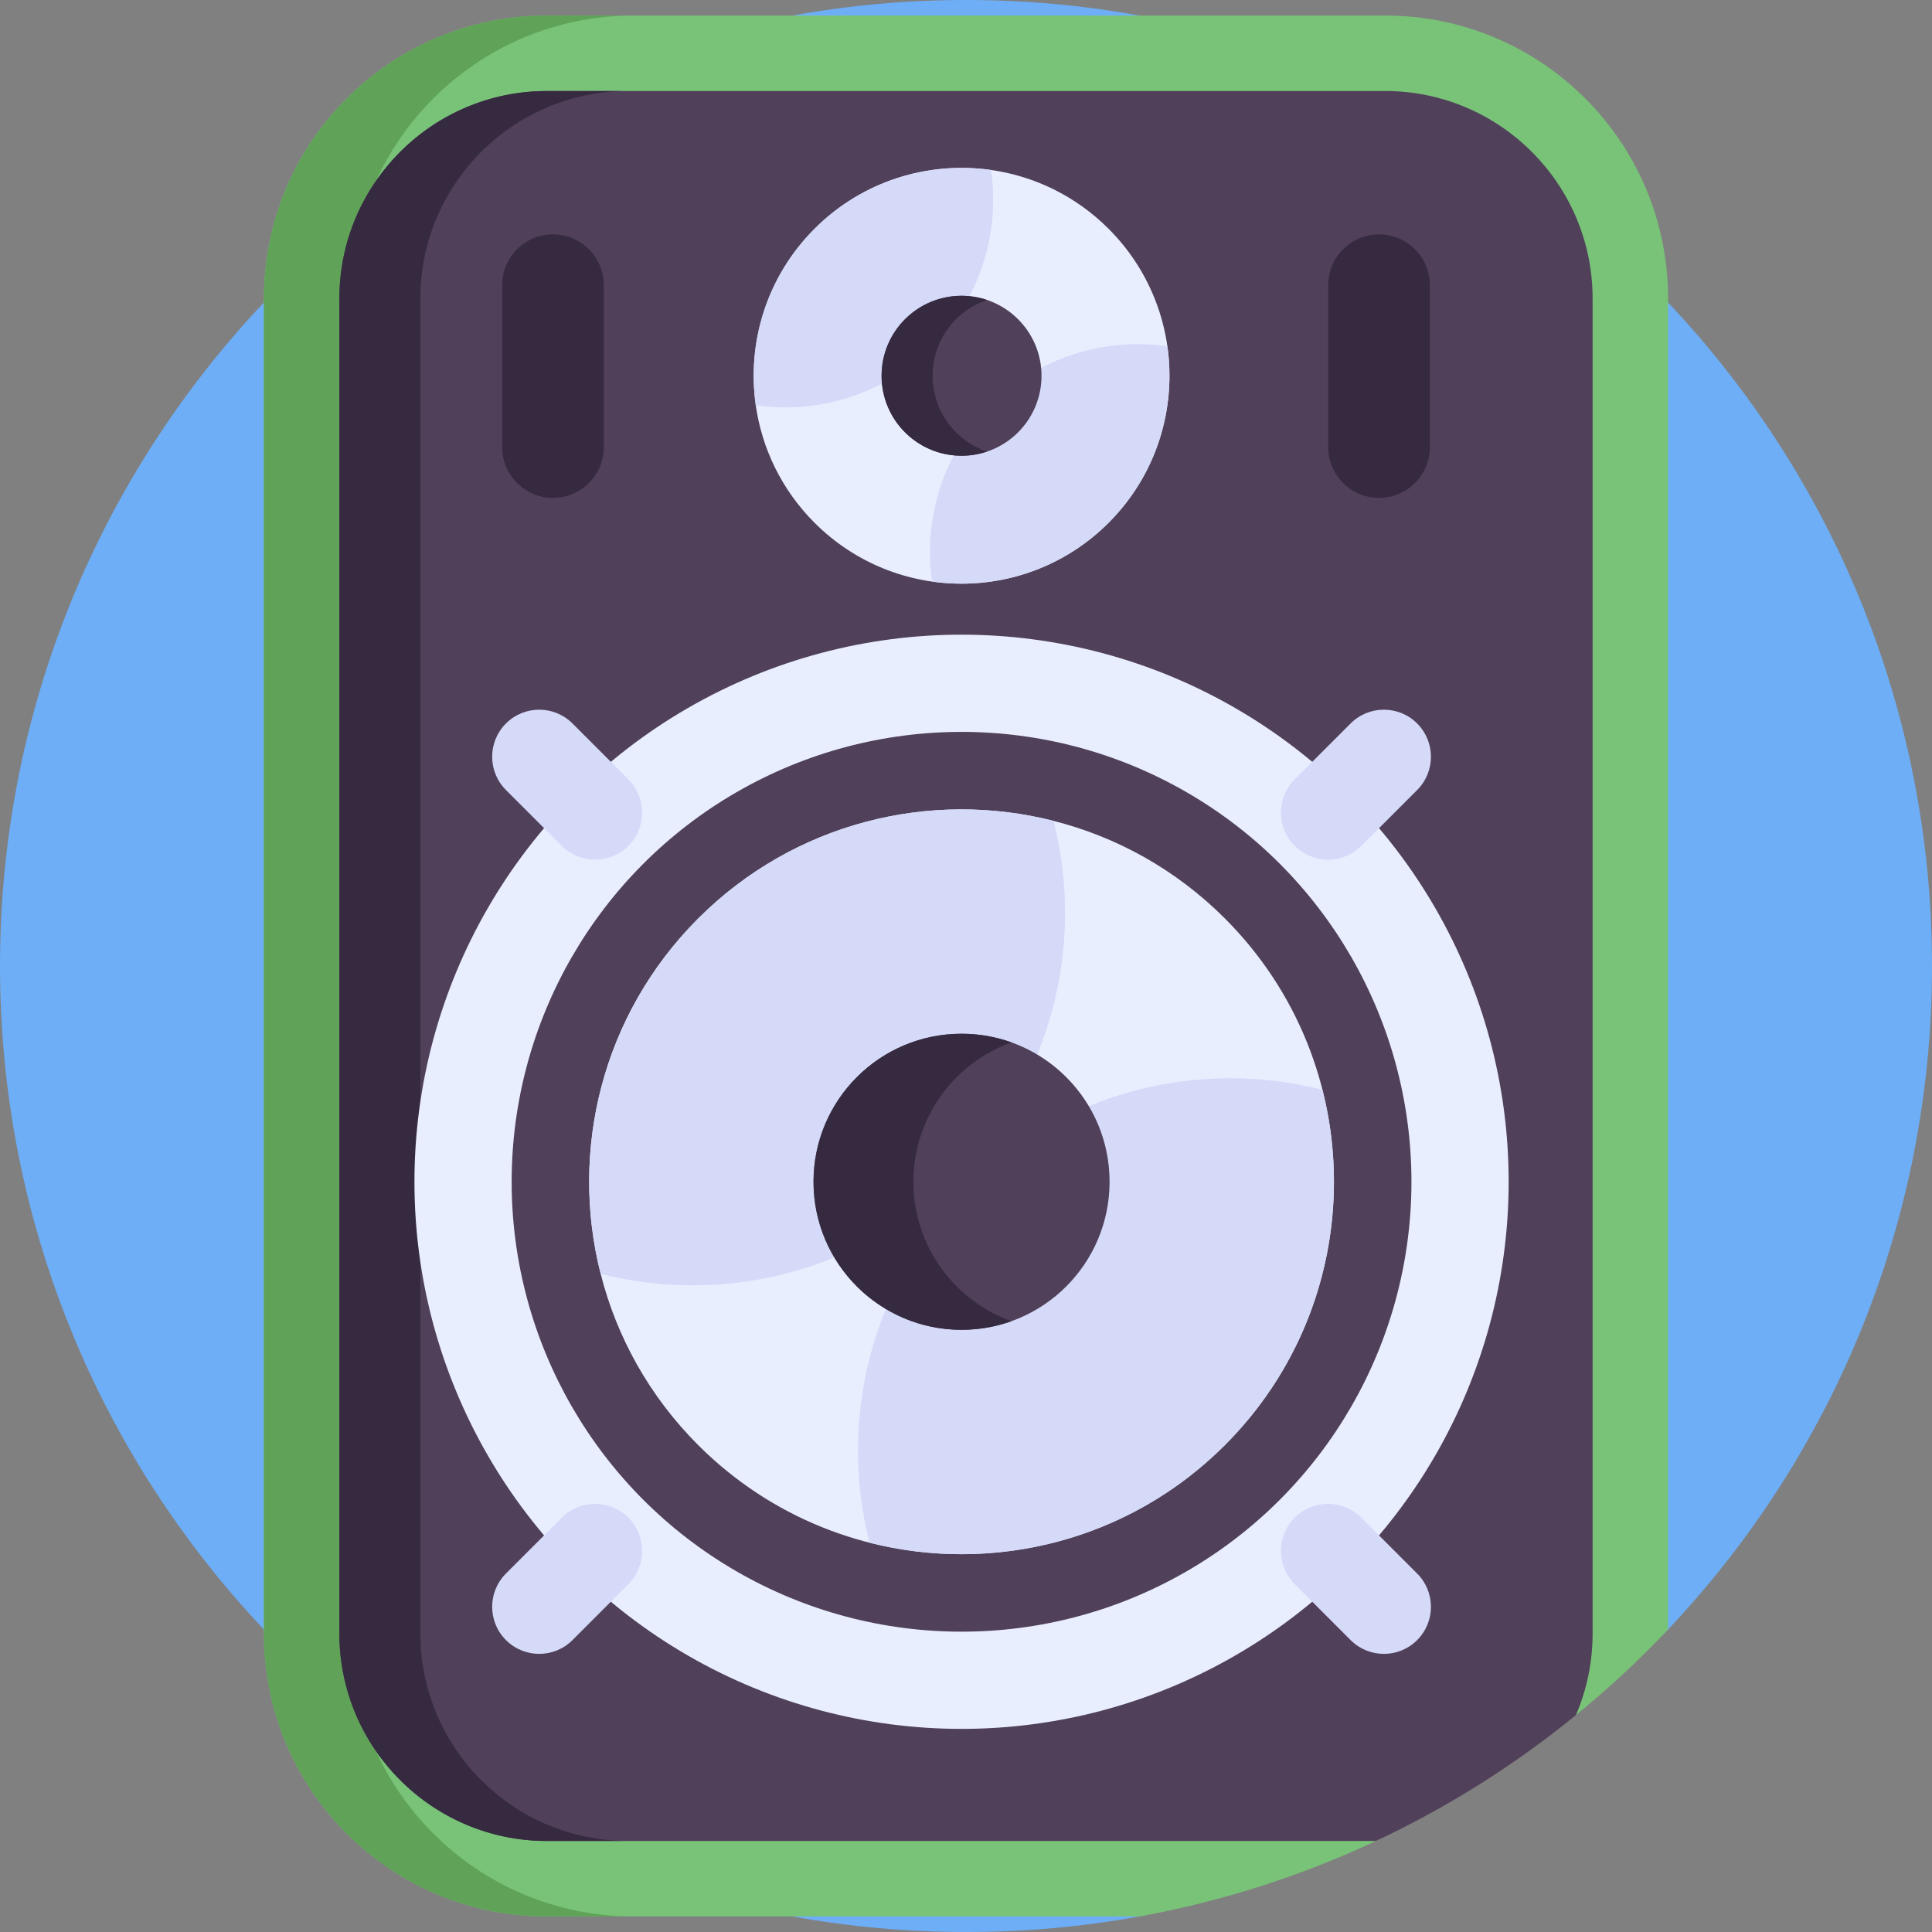 <svg id="Capa_1" enable-background="new 0 0 512 512" height="512" viewBox="0 0 512 512" width="512" xmlns="http://www.w3.org/2000/svg"><rect x="0" y="0" width="512" height="512" fill="#808080" stroke="none"/><g><path d="m512 256c0 68.09-26.59 129.97-69.94 175.83-18.335 19.4-60.536-10.113-84.135 2.81-23.599 12.922-28.595 68.28-55.965 73.24-14.91 2.71-30.27 4.12-45.96 4.12s-31.05-1.41-45.96-4.12c-54.74-9.92-103.43-37.25-140.1-76.05-43.35-45.86-69.94-107.74-69.94-175.83s26.59-129.97 69.94-175.83c36.67-38.8 85.36-66.13 140.1-76.05 14.91-2.71 30.27-4.12 45.96-4.12s31.05 1.41 45.96 4.12c54.74 9.92 103.43 37.25 140.1 76.05 43.35 45.86 69.94 107.74 69.94 175.83z" fill="#6daef7"/><path d="m442.06 79.09v352.74c-7.64 8.08-15.79 15.66-24.42 22.69-8.075 6.585-37.867-8.619-46.718-3.044s3.238 31.929-6.302 36.404c-19.65 9.22-40.67 16.01-62.66 20h-157.04c-41.41 0-74.98-33.57-74.98-74.97v-353.82c0-41.4 33.57-74.97 74.98-74.97h222.16c41.41 0 74.98 33.57 74.98 74.97z" fill="#78c378"/><path d="m167.86 507.88h-22.94c-41.41 0-74.98-33.57-74.98-74.97v-353.82c0-41.4 33.57-74.97 74.98-74.97h22.94c-41.41 0-74.98 33.57-74.98 74.97v353.82c0 41.4 33.57 74.97 74.98 74.97z" fill="#5fa258"/><path d="m422.06 79.09v353.82c0 7.67-1.58 14.97-4.42 21.61-16.15 13.17-33.94 24.41-53.02 33.36h-219.7c-30.32 0-54.98-24.66-54.98-54.97v-353.82c0-30.31 24.66-54.97 54.98-54.97h222.16c30.32 0 54.98 24.66 54.98 54.97z" fill="#50405a"/><path d="m166.38 487.88h-21.46c-30.32 0-54.98-24.66-54.98-54.97v-353.82c0-30.31 24.66-54.97 54.98-54.97h21.46c-30.32 0-54.98 24.66-54.98 54.97v353.82c0 30.31 24.66 54.97 54.98 54.97z" fill="#362a40"/><circle cx="254.821" cy="313.184" fill="#e9eeff" r="144.988"/><path d="m215.87 60.623c12.749-12.749 30.201-17.939 46.775-15.578 11.398 1.626 22.373 6.817 31.141 15.585 21.517 21.517 21.51 56.399 0 77.909-21.517 21.517-56.399 21.524-77.916.007-8.768-8.768-13.958-19.742-15.585-31.141-2.361-16.574 2.829-34.025 15.585-46.782z" fill="#e9eeff"/><path d="m293.78 138.546c-12.749 12.749-30.201 17.939-46.775 15.578-2.376-16.574 2.821-34.033 15.571-46.782 12.756-12.756 30.214-17.953 46.789-15.577 2.361 16.574-2.829 34.025-15.585 46.781z" fill="#d4daf8"/><path d="m215.87 60.623c12.749-12.749 30.201-17.939 46.775-15.578 2.376 16.574-2.821 34.033-15.571 46.782-12.756 12.756-30.214 17.953-46.789 15.577-2.361-16.573 2.829-34.024 15.585-46.781z" fill="#d4daf8"/><circle cx="254.821" cy="99.585" fill="#50405a" r="21.191"/><path d="m261.58 119.665c-2.12.72-4.4 1.11-6.76 1.11-11.71 0-21.19-9.49-21.19-21.19 0-11.71 9.48-21.2 21.19-21.2 2.36 0 4.64.39 6.76 1.11-8.39 2.81-14.43 10.75-14.43 20.09-.001 9.34 6.04 17.27 14.43 20.08z" fill="#362a40"/><circle cx="254.821" cy="313.184" fill="#50405a" r="119.227"/><path d="m185.032 243.404c25.527-25.527 61.561-34.153 94.18-25.859 16.631 4.214 32.378 12.834 45.396 25.852 38.544 38.544 38.537 101.031-.007 139.576-38.537 38.537-101.024 38.544-139.569 0-13.018-13.018-21.637-28.765-25.852-45.396-8.294-32.619.326-68.646 25.852-94.173z" fill="#e9eeff"/><path d="m324.608 382.966c-25.527 25.527-61.561 34.153-94.18 25.859-8.294-32.619.332-68.653 25.859-94.18 25.526-25.526 61.554-34.146 94.172-25.852 8.295 32.619-.325 68.646-25.851 94.173z" fill="#d4daf8"/><path d="m185.032 243.404c25.527-25.527 61.561-34.153 94.18-25.859 8.294 32.619-.332 68.653-25.859 94.18-25.526 25.526-61.554 34.146-94.172 25.852-8.295-32.619.325-68.646 25.851-94.173z" fill="#d4daf8"/><circle cx="254.821" cy="313.184" fill="#50405a" r="39.229"/><path d="m268.061 350.124c-4.14 1.48-8.59 2.29-13.24 2.29-21.67 0-39.23-17.56-39.23-39.23 0-21.66 17.56-39.23 39.23-39.23 4.65 0 9.1.81 13.24 2.29-15.16 5.43-26 19.92-26 36.94 0 17.03 10.84 31.52 26 36.94z" fill="#362a40"/><g fill="#d4daf8"><path d="m375.561 191.727c-4.87-4.87-12.766-4.87-17.636 0l-14.814 14.814c-4.87 4.87-4.87 12.766 0 17.636 4.87 4.87 12.766 4.87 17.636 0l14.814-14.814c4.87-4.87 4.87-12.766 0-17.636z"/><path d="m166.53 402.19c-4.87-4.87-12.766-4.87-17.636 0l-14.814 14.814c-4.87 4.87-4.87 12.766 0 17.636 4.87 4.87 12.766 4.87 17.636 0l14.814-14.814c4.87-4.87 4.87-12.766 0-17.636z"/></g><g fill="#d4daf8"><path d="m134.081 191.727c4.87-4.87 12.766-4.87 17.636 0l14.814 14.814c4.87 4.87 4.87 12.766 0 17.636-4.87 4.87-12.766 4.87-17.636 0l-14.814-14.814c-4.87-4.87-4.87-12.766 0-17.636z"/><path d="m343.111 402.19c4.87-4.87 12.766-4.87 17.636 0l14.814 14.814c4.87 4.87 4.87 12.766 0 17.636-4.87 4.87-12.766 4.87-17.636 0l-14.814-14.814c-4.87-4.87-4.87-12.766 0-17.636z"/></g><g fill="#362a40"><path d="m365.456 131.949c-7.438 0-13.468-6.03-13.468-13.468v-42.898c0-7.438 6.03-13.468 13.468-13.468 7.438 0 13.468 6.03 13.468 13.468v42.898c0 7.438-6.03 13.468-13.468 13.468z"/><path d="m146.544 131.949c-7.438 0-13.468-6.03-13.468-13.468v-42.898c0-7.438 6.03-13.468 13.468-13.468 7.438 0 13.468 6.03 13.468 13.468v42.898c0 7.438-6.03 13.468-13.468 13.468z"/></g></g></svg>